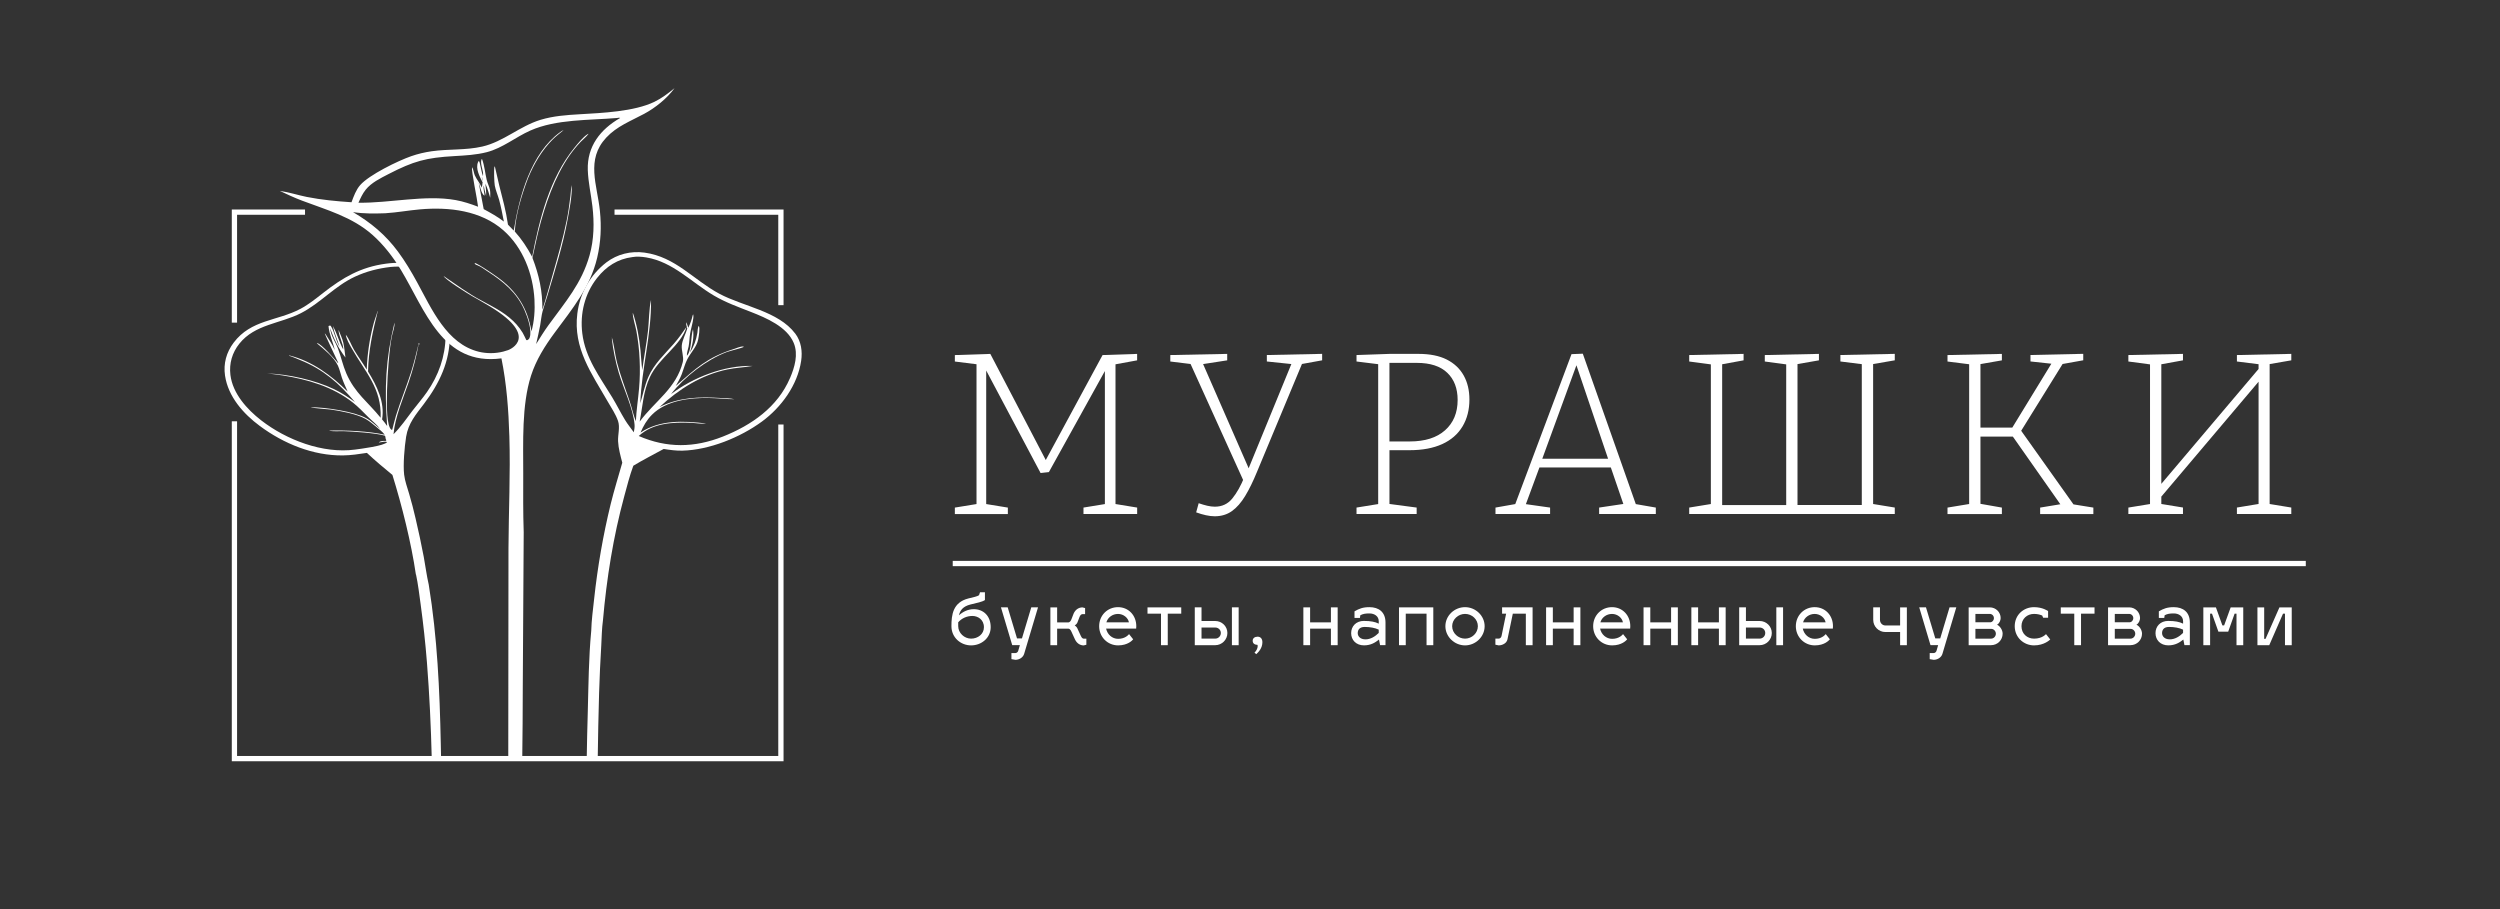 <?xml version="1.0" encoding="UTF-8"?> <svg xmlns="http://www.w3.org/2000/svg" id="_Слой_1" data-name="Слой 1" viewBox="0 0 1100 400"><rect x="0" y="0" width="1100" height="400" fill="#333333" stroke="none"/><defs><style> .cls-1 { fill: #fff; } </style></defs><g><path class="cls-1" d="m500.35,158.55l-10.54,1.93,1.01-1.52v63.87l-1.01-1.22,10.54,1.72v2.84h-23.62v-2.84l10.54-1.72-1.12,1.22v-61.13l.81.1-25.45,45.92-3.65.41-24.74-46.63.81-.1v61.44l-1.01-1.22,10.54,1.72v2.84h-23.32v-2.84l10.54-1.72-1.01,1.22v-63.87l1.01,1.42-10.54-1.32v-2.84l15.61-.51,24.84,47.55h-.91l25.45-47.04,15.21-.51v2.84Z"></path><path class="cls-1" d="m526.3,225.47l1.12-4.06c1.35.47,2.62.85,3.8,1.12,1.18.27,2.28.41,3.29.41,3.18,0,5.74-1.2,7.7-3.6,1.96-2.4,3.75-5.59,5.37-9.58l-.2,2.33-23.93-52.82,1.42,1.01-9.94-1.22v-2.84l25.04-.51v2.84l-11.76,1.82.61-1.42,20.88,47.75-.61.1,19.57-47.75.41,1.22-11.66-1.22v-2.84l24.33-.51v2.84l-10.04,1.82,1.62-1.32-20.28,48.66c-1.69,4.12-3.41,7.64-5.17,10.54-1.76,2.91-3.7,5.12-5.83,6.64-2.13,1.52-4.65,2.28-7.55,2.28-1.22,0-2.52-.15-3.9-.46-1.39-.3-2.82-.73-4.31-1.27Z"></path><path class="cls-1" d="m620.18,198.09h-10.04l1.22-1.01v25.75l-1.01-1.22,12.98,1.72v2.84h-26.46v-2.84l10.65-1.72-1.12,1.22v-63.77l1.12,1.32-10.65-1.32v-2.84l14.6-.51h12.67c5,0,9.14.83,12.42,2.48,3.28,1.66,5.76,3.99,7.45,7,1.69,3.01,2.53,6.54,2.53,10.59,0,4.53-1.01,8.48-3.04,11.86-2.03,3.38-5,5.97-8.92,7.76-3.92,1.79-8.72,2.69-14.4,2.69Zm3.24-38.42h-13.18l1.11-1.12v36.7l-1.22-1.01h10.14c6.69,0,11.88-1.64,15.56-4.92,3.68-3.28,5.53-7.72,5.53-13.33,0-5.07-1.52-9.06-4.56-11.96-3.04-2.91-7.5-4.36-13.38-4.36Z"></path><path class="cls-1" d="m720.14,222.93l-1.52-1.32,9.94,1.72v2.84h-24.94v-2.84l11.56-1.72-.61,1.01-6.08-17.74,1.12.81h-33.15l1.22-.91-6.59,17.84-.51-.91,11.46,1.62v2.84h-24.03v-2.84l9.73-1.72-1.42,1.22,25.14-67.01,4.97-.2,23.72,67.32Zm-41.87-20.17l-.71-.91h30.92l-.61.91-14.8-43.69,1.12.1-15.92,43.59Z"></path><path class="cls-1" d="m743.25,226.17v-2.84l10.54-1.72-1.01,1.22v-63.77l1.12,1.42-10.65-1.42v-2.84l23.93-.51v2.84l-10.54,1.93,1.11-1.42v64.68l-1.01-1.52h30.31l-1.12,1.42v-64.58l1.12,1.42-10.54-1.42v-2.84l23.82-.51v2.84l-10.44,1.82,1.01-1.32v64.68l-1.01-1.52h30.52l-1.22,1.52v-64.68l1.12,1.32-10.54-1.32v-2.84l23.93-.51v2.84l-10.54,1.82,1.01-1.32v64.38l-1.01-1.82,10.54,1.72v2.84h-90.43Z"></path><path class="cls-1" d="m912.86,222.73l-1.82-1.01,10.04,1.62v2.84h-23.42v-2.84l9.83-1.62-.41.91-22.2-31.63,1.93,1.12h-16.52l1.11-1.22v31.93l-1.01-1.32,10.44,1.83v2.84h-23.93v-2.84l10.44-1.72-.91,1.22v-63.77l.91,1.32-10.44-1.32v-2.84l23.93-.51v2.84l-10.44,1.82,1.01-1.32v30.21l-1.11-1.12h16.22l-1.72,1.01,18.35-30.01.61,1.01-10.34-1.12v-2.84l23.22-.51v2.84l-10.14,1.82,1.62-1.11-19.36,31.22v-1.72l24.13,33.96Z"></path><path class="cls-1" d="m936.48,226.17v-2.84l10.54-1.72-1.01,1.22v-63.77l1.12,1.42-10.65-1.42v-2.84l24.03-.51v2.84l-10.64,1.93,1.11-1.42v55.25l-1.11-.1,44.71-52.82-.81,2.03v-4.36l1.01,1.32-10.54-1.32v-2.84l23.93-.51v2.84l-10.54,1.82,1.01-1.32v63.77l-1.01-1.22,10.54,1.72v2.84h-23.93v-2.84l10.44-1.72-.91,1.22v-56.37l1.01.3-44.61,52.72.81-1.93v5.27l-1.01-1.22,10.54,1.72v2.84h-24.03Z"></path></g><g><path class="cls-1" d="m435.9,275.98c0,4.66-4.01,7.99-8.62,7.99s-8.65-3.48-8.65-8.44.62-10.49,7.46-12.21c2.29-.56,3.92-.89,4.69-1.43l.42-1.28h2.17v3.42c-1.46.92-3.36,1.16-6.42,1.96-3.24.83-4.52,2.56-5.02,4.75,1.66-1.52,3.89-2.7,6.54-2.7,4.16,0,7.43,2.88,7.43,7.93Zm-14.29-.48c0,3.03,2.7,5.5,5.67,5.5s5.65-1.99,5.65-5.02c0-3.42-2.76-4.96-5.05-4.96-2.47,0-4.72,1.01-6.27,2.79v1.69Z"></path><path class="cls-1" d="m440.42,267.24h2.97l4.1,13.67h2.17l4.1-13.67h2.97l-6.09,20.41c-.5,1.72-2.26,2.67-3.86,2.67l-1.75-.3v-2.67h1.75c.48,0,1.13-.39,1.28-1.13l.68-2.35h-3.36l-4.96-16.64Z"></path><path class="cls-1" d="m465.14,276.6v7.28h-2.97v-16.64h2.97v6.6h5.08c.42-.06.92-.59,1.19-1.31l1.01-2.61c.77-1.72,2.26-2.67,3.86-2.67l1.16.3v2.67h-1.16c-.48,0-.95.42-1.25,1.16l-1.01,2.61c-.18.48-.89,1.07-1.16,1.22.27.09.89.68,1.1,1.1l1.63,3.54c.33.74.77,1.16,1.25,1.16h1.16v2.67l-1.16.3c-1.63,0-3.06-.95-3.86-2.67l-1.63-3.54c-.33-.68-.71-1.1-1.19-1.16h-5.02Z"></path><path class="cls-1" d="m496.79,279.01l1.81,2.29c-.36.45-2.35,2.67-6.62,2.67-4.63,0-8.35-3.68-8.35-8.44s3.65-8.38,8.29-8.38,8.05,3.62,8.05,8.38c0,.36-.03.86-.06,1.07h-13.22c.53,2.56,2.67,4.49,5.29,4.49,2.85,0,4.31-1.49,4.81-2.08Zm-9.98-5.17h9.92c-.36-1.99-2.38-3.71-4.81-3.71s-4.52,1.57-5.11,3.71Z"></path><path class="cls-1" d="m510.84,283.88v-13.87h-5.94v-2.76h14.85v2.76h-5.94v13.87h-2.97Z"></path><path class="cls-1" d="m525.7,267.24h2.97v6h6.03c2.94,0,5.35,2.35,5.35,5.29s-2.41,5.35-5.35,5.35h-9v-16.64Zm9,13.75c1.37,0,2.47-1.1,2.47-2.47s-1.1-2.41-2.47-2.41h-6.03v4.87h6.03Zm7.34-13.75h2.97v16.64h-2.97v-16.64Z"></path><path class="cls-1" d="m553.25,280.13c1.57,0,2.2,1.07,2.2,2.47,0,2.52-1.66,4.31-2.7,5.23l-.77-.65c.89-.89,1.4-2.02,1.4-2.85,0-.24-.03-.45-.12-.62-1.4,0-2.08-.74-2.08-1.81s.92-1.75,2.08-1.75Z"></path><path class="cls-1" d="m573.48,283.88v-16.64h2.97v6.6h9.15v-6.6h2.97v16.64h-2.97v-7.28h-9.15v7.28h-2.97Z"></path><path class="cls-1" d="m600.17,273.21c2.94,0,4.84.39,6.48,1.19v-1.04c0-2.26-1.93-3.45-4.1-3.45-1.81,0-2.82.18-4.01.8l-.18,1.19h-2.38v-2.91c2.02-1.16,3.65-1.84,6.57-1.84,4.1,0,7.07,2.14,7.07,6.77v9.95h-2.38l-.48-2.47c-1.63,1.31-3.59,2.56-6.6,2.56-3.54,0-5.65-2.41-5.65-5.38s2.11-5.38,5.65-5.38Zm.59,8.11c2.35,0,4.28-1.28,5.88-2.82v-1.46c-1.57-.77-3.83-1.19-6.18-1.19s-3.06,1.37-3.06,2.73,1.1,2.73,3.36,2.73Z"></path><path class="cls-1" d="m615.56,283.88v-16.64h15.09v16.64h-2.97v-13.87h-9.15v13.87h-2.97Z"></path><path class="cls-1" d="m653.24,275.53c0,4.66-4.01,8.44-8.62,8.44s-8.65-3.77-8.65-8.44,4.01-8.38,8.65-8.38,8.62,3.77,8.62,8.38Zm-14.29,0c0,3.03,2.64,5.47,5.67,5.47s5.64-2.44,5.64-5.47-2.61-5.41-5.64-5.41-5.67,2.44-5.67,5.41Z"></path><path class="cls-1" d="m660.91,267.24h13.43v16.64h-2.97v-13.87h-5.73l-2.35,11.29c-.36,1.75-2.26,2.67-3.86,2.67l-1.46-.3v-2.67h1.46c.48,0,1.1-.42,1.25-1.16l2.02-9.83h-1.78v-2.76Z"></path><path class="cls-1" d="m680.28,283.88v-16.64h2.97v6.6h9.15v-6.6h2.97v16.64h-2.97v-7.28h-9.15v7.28h-2.97Z"></path><path class="cls-1" d="m714.15,279.01l1.81,2.29c-.36.45-2.35,2.67-6.62,2.67-4.63,0-8.35-3.68-8.35-8.44s3.65-8.38,8.29-8.38,8.05,3.62,8.05,8.38c0,.36-.03.86-.06,1.07h-13.22c.53,2.56,2.67,4.49,5.29,4.49,2.85,0,4.31-1.49,4.81-2.08Zm-9.98-5.17h9.92c-.36-1.99-2.38-3.71-4.81-3.71s-4.52,1.57-5.11,3.71Z"></path><path class="cls-1" d="m723.16,283.88v-16.64h2.97v6.6h9.15v-6.6h2.97v16.64h-2.97v-7.28h-9.15v7.28h-2.97Z"></path><path class="cls-1" d="m744.2,283.88v-16.64h2.97v6.6h9.15v-6.6h2.97v16.64h-2.97v-7.28h-9.15v7.28h-2.97Z"></path><path class="cls-1" d="m765.24,267.24h2.97v6h6.03c2.94,0,5.35,2.35,5.35,5.29s-2.41,5.35-5.35,5.35h-9v-16.64Zm9,13.75c1.37,0,2.47-1.1,2.47-2.47s-1.1-2.41-2.47-2.41h-6.03v4.87h6.03Zm7.34-13.75h2.97v16.64h-2.97v-16.64Z"></path><path class="cls-1" d="m803.33,279.01l1.81,2.29c-.36.45-2.35,2.67-6.62,2.67-4.63,0-8.35-3.68-8.35-8.44s3.65-8.38,8.29-8.38,8.05,3.62,8.05,8.38c0,.36-.03.86-.06,1.07h-13.22c.53,2.56,2.67,4.49,5.29,4.49,2.85,0,4.31-1.49,4.81-2.08Zm-9.98-5.17h9.92c-.36-1.99-2.38-3.71-4.81-3.71s-4.52,1.57-5.11,3.71Z"></path><path class="cls-1" d="m836.05,283.88v-5.79h-6.48c-3,0-5.35-2.44-5.35-5.35v-5.5h2.97v5.5c0,1.34,1.04,2.47,2.38,2.47h6.48v-7.96h2.97v16.64h-2.97Z"></path><path class="cls-1" d="m844.46,267.24h2.97l4.1,13.67h2.17l4.1-13.67h2.97l-6.09,20.41c-.5,1.72-2.26,2.67-3.86,2.67l-1.75-.3v-2.67h1.75c.48,0,1.13-.39,1.28-1.13l.68-2.35h-3.36l-4.96-16.64Z"></path><path class="cls-1" d="m876.1,283.88h-9.89v-16.64h9.3c2.64,0,4.78,2.11,4.78,4.72,0,.95-.56,2.38-1.6,2.91,1.25.54,2.47,2.29,2.47,3.95,0,2.79-2.26,5.05-5.05,5.05Zm-6.92-13.76v3.68h6.68c.71-.06,1.46-.83,1.46-1.84s-.83-1.84-1.81-1.84h-6.33Zm0,6.57v4.31h6.92c1.16,0,2.08-1.04,2.08-2.17s-.92-2.14-2.08-2.14h-6.92Z"></path><path class="cls-1" d="m889.45,275.53c0,3.33,2.5,5.47,5.53,5.47,3.74,0,5.26-2.05,5.26-1.99l1.87,2.35c-.15.15-2.61,2.61-7.13,2.61s-8.5-3.48-8.5-8.44,3.86-8.38,8.5-8.38c3.77,0,6.09,1.66,6.18,1.72v2.94h-2.17l-.42-.98c-.77-.33-2.02-.71-3.59-.71-3.03,0-5.53,2.14-5.53,5.41Z"></path><path class="cls-1" d="m912.68,283.88v-13.87h-5.94v-2.76h14.85v2.76h-5.94v13.87h-2.97Z"></path><path class="cls-1" d="m937.43,283.88h-9.89v-16.64h9.3c2.64,0,4.78,2.11,4.78,4.72,0,.95-.56,2.38-1.6,2.91,1.25.54,2.47,2.29,2.47,3.95,0,2.79-2.26,5.05-5.05,5.05Zm-6.92-13.76v3.68h6.68c.71-.06,1.46-.83,1.46-1.84s-.83-1.84-1.81-1.84h-6.33Zm0,6.57v4.31h6.92c1.16,0,2.08-1.04,2.08-2.17s-.92-2.14-2.08-2.14h-6.92Z"></path><path class="cls-1" d="m954.08,273.21c2.94,0,4.84.39,6.48,1.19v-1.04c0-2.26-1.93-3.45-4.1-3.45-1.81,0-2.82.18-4.01.8l-.18,1.19h-2.38v-2.91c2.02-1.16,3.65-1.84,6.57-1.84,4.1,0,7.07,2.14,7.07,6.77v9.95h-2.38l-.48-2.47c-1.63,1.31-3.59,2.56-6.6,2.56-3.54,0-5.65-2.41-5.65-5.38s2.11-5.38,5.65-5.38Zm.59,8.11c2.35,0,4.28-1.28,5.88-2.82v-1.46c-1.57-.77-3.83-1.19-6.18-1.19s-3.06,1.37-3.06,2.73,1.1,2.73,3.36,2.73Z"></path><path class="cls-1" d="m969.47,283.88v-16.64h5.53l2.85,7.93h.77l2.88-7.93h5.53v16.64h-2.97v-13.87h-.83l-2.82,7.93h-4.31l-2.82-7.93h-.83v13.87h-2.97Z"></path><path class="cls-1" d="m1005.39,283.88v-13.87h-.86l-6.06,13.87h-5.2v-16.64h2.97v13.87h.59l6.12-13.87h5.41v16.64h-2.97Z"></path></g><rect class="cls-1" x="419.2" y="246.79" width="595.35" height="2.32"></rect><g><g><path class="cls-1" d="m183.05,252.79c.92,4.31,1.43,8.72,2.03,13.08,1.16,8.52,2.09,16.97,2.77,25.55,1.12,14.18,1.77,28.35,2.13,42.53h4.1c-.04-2.29-.09-4.58-.14-6.87-.48-23.38-1.52-46.69-5.29-69.81-.93-4-1.44-8.17-2.19-12.21-1.09-5.73-2.3-11.42-3.64-17.09-.82-3.58-1.75-7.13-2.79-10.66-.8-2.74-1.88-5.62-2.21-8.46-.51-4.37.16-12.26.88-16.72.97-5.95,4.29-9.76,7.83-14.42,7.01-9.26,11.39-18.79,11.4-30.01-.29-.1-.55-.28-.75-.55-.3-.03-.6-.17-.87-.46-.11-.12-.2-.24-.28-.37.01.55.02,1.09.01,1.62-.09,8.89-3.09,17.29-8.17,24.55-1.96,2.81-4.22,5.41-6.31,8.13-2.68,3.5-5.27,7.35-8.42,10.43.72-7.73,4.15-15.48,6.64-22.77,1.89-5.54,3.35-10.99,4.39-16.75l.55-.09-.46-.52c-1.04,4.32-2.05,8.62-3.4,12.85-2.04,6.38-4.6,12.59-6.6,18.99-.64,2.06-1.11,4.2-1.67,6.28l-.32.07c-.07-.06-.15-.11-.22-.17-3.48-3.23-1.08-31.1-.38-36.2.22-1.6.42-3.23.76-4.81.41-1.91,1.29-4.01,1.15-5.98-3.96,16.18-4.42,29.01-3.24,45.49-.7-1.02-1.41-1.96-2.22-2.9,1.28-7.6-2.31-14.78-6.18-21.08.18-9.34,2.05-17.55,4.29-26.57l-.12.07c-.48,1.79-1.21,3.48-1.69,5.28-.45,1.66-.85,3.34-1.2,5.02-.35,1.69-.66,3.38-.91,5.08-.26,1.7-.46,3.41-.62,5.13-.16,1.72-.27,3.43-.33,5.15-1.76-2.94-3.81-5.7-5.56-8.65-1.27-2.14-2.11-4.77-3.65-6.7.26,2.02,1.58,4.16,2.56,5.91,5.91,10.47,13.29,17.62,12.77,30.63-5.57-6.91-11.33-10.8-15.11-19.54-1.52-3.5-2.28-7.24-3.62-10.8-1.24-3.31-3.14-5.49-3.49-9.17,1.53,4.65,3.73,9.12,6.74,13.01-.32-2.17-.46-4.47-.97-6.59-.45-1.88-1.38-3.77-2.08-5.57.1,2.93,2.3,6.52,2.07,8.59-1.84-3.25-2.67-7.01-4.56-10.28.62,3.12,2.05,6.13,2.96,9.19-1.75-2.93-2.19-6.65-3.94-9.34-.42,0-.63-.11-.94.2.29,3.57,2.01,7.01,2.76,10.52-1.08-2.49-2.62-4.74-4.08-7.03l-.34-.31c-.01.29,5.39,11.78,5.99,13.04l-.13-.13-.02.14s.04.04.05.06l-.09.14.04-.2c-1.61-1.86-7.26-8.39-9.11-8.75-.04,0-.08,0-.11,0l-.07.06c3.14,2.65,7.51,6.05,9.26,9.84.76,1.64,1.13,3.53,1.72,5.25.72,2.1,1.65,4.12,2.56,6.15-7.26-7.18-15.54-13.34-25.62-15.9l-.2.13c1.75.51,3.27,1.25,4.95,1.92,10.04,4.01,17.24,10.32,24.09,18.47-2.91-2.14-5.95-4.13-9.22-5.69-8.28-3.96-20.19-6.64-29.41-6.9,2.29.24,4.59.52,6.86.88,10.93,1.73,22.05,4.97,30.84,11.93,2.44,1.93,4.54,4.15,6.73,6.34,1.75,1.76,3.83,3.3,5.29,5.31-2-1.59-3.84-3.52-6.09-4.77-5.31-2.96-18.28-4.87-24.51-4.83.63.41,7.73.85,8.84,1.02,4.48.66,11.37,1.92,15.28,4.1,1.74.97,3.28,2.32,4.82,3.58,1.28,1.06,2.65,2.06,3.65,3.4-6.79-1.55-17.53-2.08-24.58-1.82,1.86.5,4.42.2,6.39.26,4.23.14,14.45.83,18.22,1.97.47.58.19.75.39,1.34.26.8.2.45.18.36,0,.04.03.15.1.41l-.28.2c-1.16,0-1.99-.07-3,.6.23.14.08.08.49.03.78-.11,2.55-.52,3.13-.08-1.31,1.65-11.55,2.93-14.1,3.27-14.15,1.9-30.23-4.27-41.31-12.88-6.23-4.84-12.53-11.8-13.52-19.96-.61-5.05.77-9.81,3.95-13.78,6.86-8.57,18.02-8.76,27.1-13.42,8.53-4.38,14.83-11.9,23.74-16.04,5.02-2.33,10.18-3.64,15.66-4.28,1.09-.1,2.17-.15,3.26-.16,1.11,0,2.19.1,3.23.29-.54-.54-1.07-1.09-1.58-1.66-.06-.07-.11-.14-.16-.21-2.18-.16-4.44-.01-6.77.3-11.12,1.5-18.92,6.07-27.56,12.82-3.2,2.5-6.45,5.14-10.05,7.05-10.22,5.42-21.65,4.64-29.38,14.86-3.21,4.24-4.59,9.24-3.81,14.52,1.37,9.26,8.06,16.8,15.34,22.18,10.51,7.77,23.35,13.08,36.55,12.93,3.56-.04,7.03-.58,10.54-1.11,3.63,3.4,7.38,6.54,11.22,9.69,4.2,13.5,8.29,29.86,10.33,43.83Z"></path><path class="cls-1" d="m349.9,146.77c-7.45-9.88-22.86-11.9-33.35-17.5-11.38-6.07-19.27-16.25-32.97-18.12-5.96-.81-11.98.64-16.78,4.31-.44.34-.87.69-1.29,1.05-.42.36-.83.73-1.23,1.11-.4.38-.79.77-1.18,1.17-.38.4-.76.81-1.12,1.23-.36.42-.71.85-1.06,1.28s-.67.88-.99,1.33c-.32.45-.63.91-.92,1.38s-.58.94-.85,1.42c-.27.48-.53.97-.78,1.47-.25.49-.49,1-.71,1.5-.22.51-.44,1.02-.64,1.54-.2.52-.39,1.04-.56,1.56-.17.53-.33,1.06-.48,1.59-.15.53-.28,1.07-.4,1.61-.12.54-.23,1.08-.32,1.63-.09.55-.17,1.09-.24,1.64-1.92,15.26,6.31,26.39,13.44,38.82,1.56,2.73,3.43,5.43,4.46,8.41.97,2.81-.11,6.05.03,8.97.15,3.17,1.06,6.36,1.85,9.42-1.73,6.08-3.59,12.09-5.11,18.23-1.67,6.86-3.11,13.76-4.32,20.71-1.21,6.95-2.19,13.93-2.95,20.95-.5,4.63-1.16,9.42-1.28,14.08-1.12,11.77-1.21,23.77-1.52,35.58-.21,6.93-.36,13.86-.47,20.79h4.84c.13-9.72.33-19.44.61-29.16.22-6.93.53-13.86.95-20.78.2-3.66.24-7.47.75-11.1,1.63-18.48,4.49-36.53,9.35-54.46,1.22-4.5,2.39-9.15,4.01-13.51,4.34-2.63,8.91-4.94,13.36-7.38,2.73.43,5.42.82,8.2.75,11.93-.3,25.47-5.81,35.04-12.82,8.51-6.24,15.66-16.04,17.24-26.68.63-4.22.02-8.55-2.6-12.03Zm-2.31,19.6c-5.47,12.79-16.92,20.72-29.5,25.71-12.57,4.98-24.6,5.16-37.04-.24,6.28-5.77,15.03-6.13,23.11-5.79,2.01.08,4.59.58,6.54.28-9.77-1.18-20.36-1.69-28.87,4.01,1.26-2.95,2.77-5.6,5.06-7.88,6.27-6.29,16.66-7.49,25.08-7.34,3.73.07,7.45.53,11.17.54-1.76-.47-4.07-.4-5.92-.53-9.3-.63-18.58-.35-27.03,3.98,8.5-7.89,18.47-14.22,29.96-16.57,3.58-.73,7.21-.87,10.8-1.49l.26-.05c-12.43-.32-26.14,4.98-35.94,12.4,5.83-7.59,15.61-15.1,24.51-18.49,1.3-.5,6.95-1.83,7.55-2.32-.13-.04-.25-.09-.38-.12-.91-.16-3.23.83-4.19,1.14-11.67,3.71-16.55,8.47-25.42,16.22.98-1.7,1.94-3.39,2.65-5.23.82-2.14,1.38-4.47,2.42-6.51,1.46-2.89,4.13-5.42,4.78-8.68.23-1.18.92-5.04.29-6.03-.52.66-.51,2.22-.62,3.06-.59,3.33-1.48,5.89-3.32,8.75,1.12-3.29,1.93-6.85,1.38-10.34-.96,2.95-.56,9.54-2.68,11.69-.13-1.24.51-2.8.75-4.05.37-1.88.35-3.86.68-5.77.39-2.28,1.15-4.57,1.41-6.86.06-.53.04-1.03-.08-1.56-.23.44-.19.29-.28.68-.2.86-.44,1.71-.74,2.55-.29.84-.63,1.65-1.02,2.45l-.13.26c-.25-.88-.49-1.66-.91-2.47-.14.87.28,1.98.49,2.83-.72,2.34-2.15,4.89-2.41,7.3-.26,2.39,1,5.13.44,7.37-2.89,11.63-12.11,17.02-18.98,26.24,1.32-6.71,1.53-13.2,4.48-19.56,3.92-8.48,13.68-13.85,16.14-22.12-1.75,2.53-3.55,5.08-5.58,7.4-4.16,4.75-8.65,8.77-11.24,14.69-1.64,3.75-2.34,7.63-3.52,11.5.56-15.25,4.92-30.1,4.72-45.47-.9,3.83-.88,9.48-1.34,13.62-.64,5.77-1.8,11.48-2.51,17.24-.41-2.85-.5-5.77-.78-8.64-.55-5.56-1.58-11.29-3.38-16.58-.22,1.65,1.21,6.05,1.57,8.08.37,2.08.68,4.17.92,6.26.24,2.1.41,4.2.5,6.31.1,2.11.13,4.22.09,6.33-.04,2.11-.15,4.22-.33,6.32-.41,4.83-1.2,9.63-1.41,14.48-1.12-2.82-1.76-5.9-2.73-8.79-1.91-5.7-4.08-11.32-5.58-17.14-.89-3.46-1.3-7.96-2.3-11.11l.12.83-.09-.07c.61,5.06,1.58,9.87,3.01,14.76,2.06,7.03,6.49,16.03,7,23.11.08,1.09-.14,2.18-.34,3.25-1.28-1.8-2.69-3.51-3.84-5.4-1.98-3.24-3.65-6.66-5.62-9.91-5.5-9.08-11.88-17.31-13.21-28.24-1.06-8.7,1.06-17.42,6.51-24.35,3.98-5.06,9.11-8.39,15.53-9.19,1.92-.35,4.2-.17,6.11.15,11.81,1.97,19.89,10.96,29.73,16.76,5.22,3.08,10.8,5.06,16.41,7.26,6.67,2.62,15.81,6.5,18.75,13.62,2.08,5.03.4,10.69-1.63,15.44Z"></path><g><path class="cls-1" d="m247.63,57.57c.09-.07.18-.15.27-.22l-.31.02.04.21Z"></path><path class="cls-1" d="m176.32,118.62c10.75,17.8,18.33,42.51,44.31,39.06,2.3,11.25,3.14,22.86,3.49,34.32.5,16.45-.31,32.84-.39,49.29l-.09,90.28c0,.79,0,1.58,0,2.37h6.15c.14-10.44.22-20.88.23-31.32l.41-68.46c-.3-8.62-.22-17.27-.21-25.89.02-13.62-.72-29.95,3.42-42.94,2.22-6.96,6.13-13.15,10.44-18.98,7.72-10.45,15.6-19.92,18.67-32.93,1.62-6.86,1.93-13.59,1.21-20.59-1.19-11.54-6.28-22.53,2.78-32.27,4.68-5.04,10.81-7.31,16.7-10.48,4.91-2.64,10.07-6.77,13.36-11.3-2.79,2.27-5.66,4.48-8.92,6.05-8.83,4.26-23.03,4.88-32.77,5.44-5.85.34-11.62.74-17.27,2.45-9.13,2.77-16.35,9.64-25.61,11.76-7.35,1.69-14.88,1.02-22.28,2.07-1.54.22-3.06.51-4.57.87-1.51.36-3,.8-4.47,1.31-5.81,2.03-18.41,8.16-22.42,12.7-1.84,2.08-2.87,4.98-3.83,7.56-6.61-.44-13.18-1.05-19.68-2.34-3.95-.79-7.9-2.12-11.87-2.65,3.22,1.52,6.42,3.01,9.75,4.27,10.95,4.14,22.01,7.12,31.01,15.06,4.86,4.29,9.08,9.75,12.43,15.29Zm-15.43-35.14c2.55-3.15,6.49-5.04,10.02-6.87,11.14-5.74,16.55-7.22,29.02-7.93,4.77-.27,9.63-.53,14.28-1.73,6.95-1.8,12.63-6.62,19.12-9.5,11.44-5.08,25.9-4.48,38.25-5.54.54-.09.77-.19,1.29,0-8.73,5.02-14.6,12.5-14.24,22.92.18,5.34,1.41,10.63,2.03,15.92.85,7.21.73,14.56-1.25,21.59-3.52,12.46-10.72,20.57-18.07,30.72-1.95,2.69-3.69,5.53-5.45,8.34.61-2.75,1.3-5.51,1.79-8.28.36-2.06.53-4.23,1.08-6.24.63-2.31,1.46-4.58,2.14-6.87,3.23-10.91,6.73-21.91,8.79-33.1.92-5.02,2-10.36,1.92-15.48-.42,1.64-.44,3.32-.64,4.98-.43,3.51-.92,7.15-1.63,10.61-1.64,7.99-3.88,15.81-6.12,23.64-1.49,5.22-2.9,10.46-4.57,15.62.08-8.17-1.44-15.21-4.37-22.81.93-3.96,1.67-7.96,2.66-11.9,2.83-11.22,7.03-23.67,13.71-33.23,1.47-2.09,3.08-4.06,4.83-5.91,1.13-1.18,2.57-2.26,3.5-3.58-.2.06-.26.07-.46.2-2.04,1.33-4.16,3.97-5.7,5.86-11.02,13.49-15.42,31.4-18.68,48.12-2.18-4.1-4.54-7.71-7.65-11.17.53-7.86,3.08-16.1,5.85-23.44,2.56-6.24,6.11-12.36,10.94-17.14,1.34-1.33,2.87-2.48,4.32-3.69l-.16-.14c-.32.22-.64.45-.96.68-12.91,9.38-18.01,28.26-20.44,43.34-.87-.85-1.7-1.74-2.53-2.63-.85-5.98-2.4-11.53-3.87-17.36-.69-2.73-1.2-5.49-1.89-8.21l-.18.05c-.33,1.17-.12,6.92.13,8.3.38,2.13,1.33,4.21,1.91,6.3.87,3.13,1.45,6.38,2.1,9.57-2.8-2.16-5.79-3.79-8.88-5.47l-2.21-11.63c.79,1.8.95,4.45,2.47,5.74.34-.67-.71-3.02-.19-4.5.16,1.57.61,3.1.99,4.62.13-1.8-.16-3.66-.34-5.46.94,1.97,1.5,4.14,2.15,6.22.03-1.12.09-2.37-.12-3.47-.28-1.49-1.07-2.87-1.42-4.35-.73-3.08-.93-6.03-2.01-9.07l-.28-.06c-.76,2.39,1.07,5.06.64,7.45-.63-1.8-.89-3.67-1.35-5.51-.09-.36-.18-.95-.51-1.13-.14.16-.19.2-.29.43-1.24,2.97.7,6.32,1.97,8.95,0-.09,0-.18,0-.27-.11-.63-.21-1.27-.31-1.9l.1-.06c.16.72.22,1.35.21,1.96.03.15.05.3.08.45-.03-.06-.06-.12-.08-.17-.04.73-.17,1.45-.35,2.29-.82-2-2.2-3.47-3.06-5.39-.48-1.06-.54-2.71-1.23-3.58-.31,1.96,2.31,13.98,2.67,17.38-3.21-1.21-6.48-2.31-9.87-2.92-13.4-2.42-28.91,1.38-42.76,1.16.89-1.97,1.8-4.01,3.17-5.7Zm8.74,10.34c5.09-.31,10.12-1.26,15.2-1.7,12.7-1.12,26.74.48,36.67,9.23,8.6,7.57,13.02,19.16,13.66,30.42.26,4.6-.07,9.58-1.32,14.03-1.72-10.35-6.56-17.86-15.07-23.93-1.75-1.25-8.23-5.73-9.83-6.16l-.08.12c.14.44.27.48.69.7.03.02.5.18.51.19,1.55.58,3.14,1.84,4.55,2.74,6.88,4.43,12.8,9.34,16.16,16.99,1.29,2.92,3.5,9.1,2.23,12.22-.23.57-.49.72-1.01,1.01l-.41-.05c-.56-1.05-.97-2.16-1.59-3.19-3.23-5.34-8.02-8.71-13.4-11.63-1.86-1.01-2.86-1.51-4.88-2.65-5.57-2.88-11.33-7.22-16.52-10.71.79,1.64,10.41,7.6,12.71,8.94,1.74,1.01,2.16,1.15,5.51,3.16,25.4,14.53,10.6,20.35,10.2,20.49-.72.24-1.44.47-2.18.66-.44.11-.88.2-1.32.29-.44.08-.89.15-1.33.21-.45.06-.89.1-1.34.13-.45.03-.9.05-1.35.05-.45,0-.9,0-1.35-.03-.45-.02-.9-.06-1.35-.11-.45-.05-.89-.12-1.34-.19s-.88-.17-1.32-.27c-14.15-3.42-20.84-18.93-27.17-30.52-2.55-4.67-5.27-9.26-8.44-13.54-5.48-7.39-11.91-12.76-19.8-17.39,4.76.74,9.48.66,14.28.5Z"></path></g></g><polygon class="cls-1" points="104.31 141.96 101.99 141.96 101.99 92.18 134.21 92.18 134.21 94.5 104.31 94.5 104.31 141.96"></polygon><polygon class="cls-1" points="344.76 134.27 342.44 134.27 342.44 94.5 270.39 94.5 270.39 92.18 344.76 92.18 344.76 134.27"></polygon><polygon class="cls-1" points="344.76 334.95 101.99 334.95 101.99 185.37 104.31 185.37 104.31 332.63 342.44 332.63 342.44 186.78 344.76 186.78 344.76 334.95"></polygon></g></svg> 